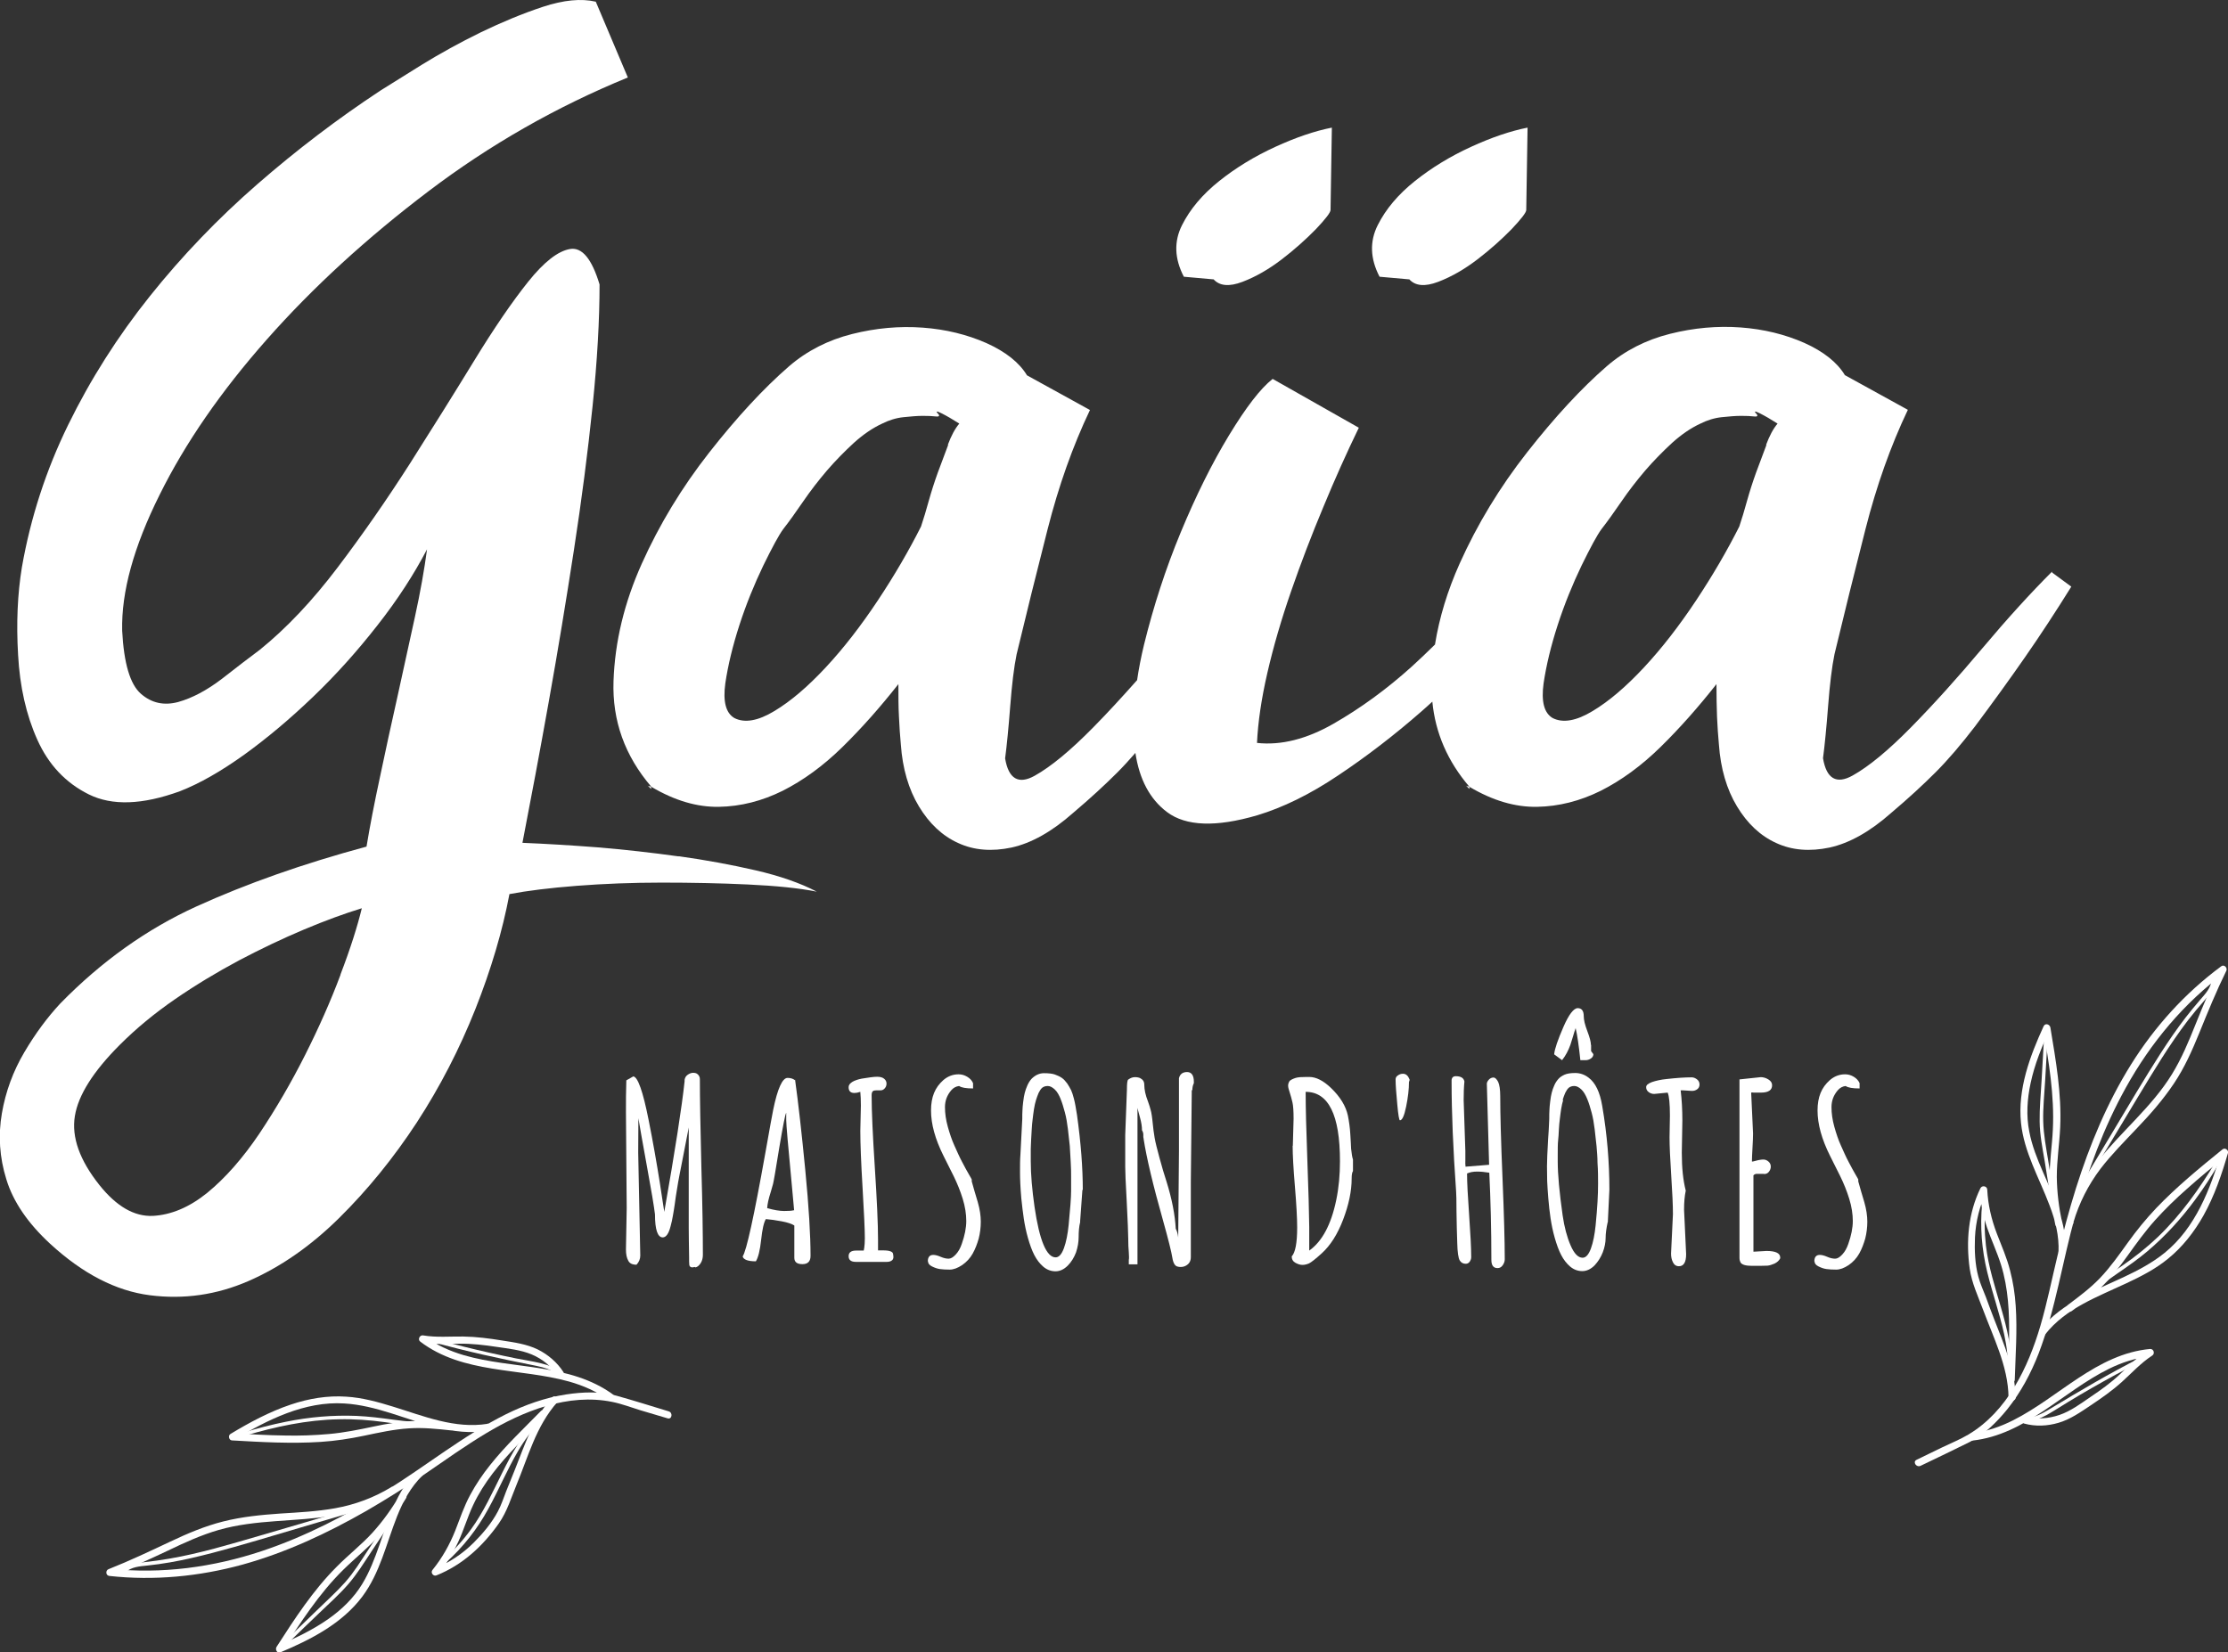 <?xml version="1.0" encoding="UTF-8"?>
<svg xmlns="http://www.w3.org/2000/svg" id="Calque_1" data-name="Calque 1" viewBox="0 0 118.17 87.65">
  <rect x="0" y="0" width="118.17" height="87.65" fill="#333333" stroke="none"/>
  <g>
    <path d="M36,45.43c-1.43-.2-2.87-.36-4.3-.48-1.43-.11-2.76-.19-3.99-.24.45-2.32.92-4.82,1.4-7.51.48-2.68.92-5.36,1.33-8.02.41-2.66.74-5.21.99-7.64.25-2.43.37-4.58.37-6.45-.41-1.36-.93-1.99-1.57-1.88-.64.11-1.38.69-2.22,1.74-.84,1.05-1.8,2.45-2.87,4.2-1.07,1.75-2.21,3.57-3.41,5.46-1.21,1.89-2.48,3.72-3.82,5.49-1.34,1.77-2.72,3.23-4.13,4.37-.55.41-1.22.92-2.01,1.54-.8.61-1.57,1.02-2.32,1.23-.75.2-1.41.06-1.98-.44-.57-.5-.9-1.61-.99-3.34-.05-2.05.61-4.45,1.98-7.2,1.36-2.75,3.26-5.5,5.7-8.26,2.43-2.75,5.29-5.37,8.56-7.85,3.27-2.48,6.8-4.49,10.58-6.04L31.6.09c-.77-.18-1.71-.09-2.8.27-1.09.36-2.19.82-3.31,1.36-1.12.55-2.15,1.12-3.11,1.71-.95.59-1.68,1.05-2.18,1.36-2.28,1.5-4.46,3.16-6.55,4.98-2.09,1.82-3.99,3.8-5.7,5.94-1.71,2.14-3.15,4.41-4.33,6.82-1.18,2.41-2,4.94-2.46,7.57-.23,1.41-.3,2.96-.2,4.64.09,1.68.43,3.19,1.02,4.5.59,1.32,1.5,2.29,2.73,2.9s2.84.56,4.84-.17c1.05-.41,2.18-1.06,3.41-1.94,1.23-.89,2.44-1.91,3.65-3.07,1.21-1.16,2.34-2.42,3.41-3.79,1.07-1.36,1.94-2.71,2.63-4.03-.14,1.05-.35,2.25-.65,3.62-.3,1.36-.6,2.76-.92,4.2-.32,1.43-.63,2.84-.92,4.23-.3,1.39-.54,2.63-.72,3.72-3.37.91-6.37,1.97-9.01,3.17-2.64,1.2-5.05,2.92-7.23,5.15-.68.73-1.32,1.59-1.91,2.59-.59,1-.99,2.08-1.19,3.24-.2,1.16-.13,2.33.24,3.51.36,1.18,1.14,2.32,2.32,3.41,1.73,1.59,3.49,2.5,5.29,2.73,1.8.23,3.54-.02,5.22-.75,1.68-.73,3.29-1.84,4.81-3.34,1.52-1.5,2.9-3.2,4.13-5.08,1.23-1.89,2.26-3.89,3.1-6,.84-2.12,1.44-4.15,1.81-6.11.95-.18,2.15-.33,3.58-.44,1.43-.11,2.93-.17,4.5-.17s3.09.03,4.57.1c1.48.07,2.7.19,3.65.38-.86-.45-1.94-.83-3.24-1.13-1.3-.3-2.66-.55-4.09-.75ZM18.06,51.71c-.52,1.39-1.15,2.81-1.88,4.26-.73,1.45-1.54,2.84-2.42,4.16-.89,1.32-1.81,2.36-2.76,3.14-.95.77-1.92,1.18-2.9,1.23-.98.04-1.92-.5-2.83-1.64-1.05-1.32-1.48-2.54-1.3-3.65.18-1.12.98-2.38,2.39-3.79.86-.86,1.84-1.67,2.93-2.42,1.09-.75,2.22-1.43,3.38-2.05,1.16-.61,2.31-1.16,3.45-1.64,1.14-.48,2.16-.85,3.07-1.13-.23.95-.6,2.13-1.13,3.51Z" fill="#fff"></path>
    <path d="M34.33,41.64s0,0,0,0c-.02-.02-.03-.02,0,0Z" fill="#fff"></path>
    <path d="M34.43,41.75c.11.11.15.13.1.04v-.07c-.09,0-.16-.02-.2-.07.02.02.05.05.1.1Z" fill="#fff"></path>
    <path d="M77.83,41.75c.11.11.15.13.1.04v-.07c-.09,0-.16-.02-.2-.07.02.02.05.05.1.1Z" fill="#fff"></path>
    <path d="M77.72,41.64s0,0,0,0c-.02-.02-.03-.02,0,0Z" fill="#fff"></path>
    <path d="M108.84,30.32c-1.14,1.14-2.37,2.49-3.69,4.06-1.32,1.57-2.58,2.97-3.79,4.2-1.21,1.23-2.24,2.08-3.1,2.56-.86.48-1.39.17-1.57-.92.09-.68.18-1.6.27-2.76.09-1.16.2-2.08.34-2.76.5-2.09,1.05-4.3,1.64-6.62.59-2.32,1.34-4.43,2.25-6.34l-3.34-1.84c-.41-.68-1.13-1.25-2.15-1.71-1.02-.45-2.15-.73-3.38-.82-1.23-.09-2.48.02-3.75.34-1.27.32-2.39.89-3.34,1.71-1.36,1.18-2.77,2.71-4.23,4.57-1.46,1.86-2.65,3.83-3.58,5.9-.64,1.43-1.08,2.86-1.31,4.3-.4.39-.8.78-1.22,1.16-1.34,1.21-2.73,2.22-4.16,3.04s-2.79,1.16-4.06,1.02c.05-1.09.23-2.33.55-3.72.32-1.39.74-2.83,1.26-4.33.52-1.5,1.09-2.99,1.71-4.47.61-1.48,1.24-2.88,1.88-4.2l-4.57-2.59c-.64.5-1.41,1.5-2.32,3-.91,1.5-1.76,3.22-2.56,5.15-.8,1.93-1.44,3.91-1.94,5.94-.16.66-.28,1.28-.37,1.89-.8.9-1.57,1.74-2.33,2.51-1.21,1.23-2.24,2.08-3.1,2.56-.86.48-1.39.17-1.57-.92.09-.68.18-1.6.27-2.76.09-1.16.2-2.08.34-2.76.5-2.09,1.05-4.3,1.64-6.62.59-2.32,1.34-4.43,2.25-6.34l-3.34-1.84c-.41-.68-1.13-1.25-2.15-1.71-1.02-.45-2.15-.73-3.38-.82-1.23-.09-2.48.02-3.75.34-1.27.32-2.39.89-3.34,1.71-1.36,1.18-2.77,2.71-4.23,4.57-1.46,1.86-2.65,3.83-3.58,5.9-.93,2.07-1.43,4.15-1.5,6.24-.07,2.09.6,3.96,2.01,5.6,1.23.73,2.42,1.08,3.58,1.06,1.16-.02,2.29-.31,3.38-.85,1.09-.55,2.15-1.32,3.17-2.32,1.02-1,2.01-2.12,2.97-3.34,0,.64,0,1.22.03,1.74.02.52.06,1.01.1,1.47.09,1.27.41,2.37.96,3.28.55.91,1.24,1.56,2.08,1.94.84.39,1.79.46,2.83.24,1.05-.23,2.14-.84,3.27-1.84.91-.77,1.69-1.49,2.35-2.15.31-.31.62-.65.95-1.03.21,1.39.76,2.45,1.68,3.14,1,.75,2.59.81,4.78.17,1.36-.41,2.8-1.11,4.3-2.12,1.5-1,2.97-2.13,4.4-3.38.2-.17.39-.35.59-.53.16,1.66.81,3.17,1.97,4.52,1.23.73,2.42,1.08,3.58,1.06,1.16-.02,2.29-.31,3.38-.85,1.09-.55,2.15-1.32,3.17-2.32,1.02-1,2.01-2.12,2.97-3.34,0,.64.01,1.22.03,1.74.02.52.06,1.01.1,1.47.09,1.27.41,2.37.96,3.28.55.91,1.24,1.56,2.08,1.94.84.39,1.79.46,2.83.24,1.05-.23,2.14-.84,3.27-1.84.91-.77,1.69-1.49,2.35-2.15s1.35-1.47,2.08-2.42c.95-1.27,1.84-2.5,2.66-3.68.82-1.18,1.64-2.43,2.46-3.75l-1.02-.75ZM50.29,23.6c-.18.48-.36.97-.55,1.47-.18.5-.34,1-.48,1.5s-.27.95-.41,1.36c-.64,1.27-1.4,2.58-2.29,3.92-.89,1.34-1.81,2.53-2.76,3.55-.95,1.02-1.86,1.8-2.73,2.32-.86.52-1.57.65-2.12.37-.46-.27-.61-.89-.48-1.84.14-.95.39-1.99.75-3.1.36-1.11.79-2.16,1.26-3.14.48-.98.83-1.63,1.06-1.94.32-.41.67-.9,1.06-1.47.39-.57.81-1.11,1.26-1.64.45-.52.93-1.01,1.43-1.47.5-.45,1-.79,1.5-1.02.36-.18.74-.3,1.13-.34.39-.04.73-.07,1.02-.07s.52.01.68.03c.16.02.22-.01.17-.1-.18-.18-.14-.21.14-.07s.59.32.95.55c-.23.27-.43.65-.61,1.13ZM93.69,23.6c-.18.48-.36.97-.55,1.47-.18.5-.34,1-.48,1.5s-.27.95-.41,1.36c-.64,1.27-1.4,2.58-2.29,3.92-.89,1.34-1.81,2.53-2.76,3.55-.95,1.02-1.86,1.8-2.73,2.32-.86.52-1.57.65-2.12.37-.46-.27-.61-.89-.48-1.84.14-.95.39-1.99.75-3.1.36-1.11.79-2.16,1.26-3.14.48-.98.83-1.63,1.06-1.94.32-.41.67-.9,1.06-1.47.39-.57.81-1.11,1.26-1.64.45-.52.93-1.01,1.43-1.47.5-.45,1-.79,1.5-1.02.36-.18.74-.3,1.13-.34.39-.04.73-.07,1.02-.07s.52.01.68.03c.16.02.22-.01.17-.1-.18-.18-.14-.21.14-.07s.59.32.95.55c-.23.27-.43.65-.61,1.13Z" fill="#fff"></path>
    <path d="M64.36,14.81c.32.36.83.41,1.54.14.71-.27,1.4-.67,2.08-1.19.68-.52,1.28-1.06,1.81-1.6.52-.55.78-.89.78-1.02l.07-4.37c-.91.18-1.91.52-3,1.02-1.09.5-2.08,1.1-2.97,1.81-.89.71-1.55,1.49-1.98,2.35-.43.86-.4,1.77.1,2.73l1.57.14Z" fill="#fff"></path>
    <path d="M74.74,14.81c.32.36.83.41,1.54.14s1.4-.67,2.08-1.19c.68-.52,1.28-1.06,1.81-1.6.52-.55.78-.89.78-1.02l.07-4.37c-.91.18-1.91.52-3,1.02-1.09.5-2.08,1.1-2.97,1.81-.89.71-1.55,1.49-1.98,2.35-.43.86-.4,1.77.1,2.73l1.57.14Z" fill="#fff"></path>
  </g>
  <g>
    <path d="M35.22,64.36c.59-3.35.95-5.68,1.09-7v-.08c.02-.12.08-.21.17-.27s.18-.1.28-.1.16.02.21.05c.1.07.15.17.15.28,0,1.04.03,2.59.08,4.66.06,2.07.08,3.62.08,4.66,0,.26-.09.47-.26.61-.09.06-.15.08-.17.04-.17.05-.27.01-.29-.11,0-.05-.01-.12-.01-.19v-.21c-.01-.67-.02-1.19-.02-1.56s0-.89,0-1.56c0-.66,0-1.92,0-3.77-.05.27-.15.79-.3,1.55-.15.76-.26,1.31-.31,1.65-.06.34-.1.63-.13.86s-.07.44-.1.62-.07.37-.12.55c-.1.4-.24.6-.42.6-.27,0-.41-.41-.41-1.22-.05-.42-.19-1.26-.42-2.51-.23-1.26-.38-2.12-.46-2.59,0,.81-.01,1.42-.01,1.82l.11,5.46c0,.19-.07.35-.2.49-.22,0-.37-.07-.44-.22-.08-.14-.12-.34-.12-.59l.04-2.19-.04-5.08c0-.57,0-1.13.02-1.7l.37-.21c.24.03.51.79.81,2.3.24,1.2.43,2.3.59,3.3s.23,1.55.25,1.63Z" fill="#fff"></path>
    <path d="M42.17,57.28c.17,1.22.35,2.82.54,4.78s.28,3.48.28,4.56c0,.29-.14.44-.43.44s-.43-.11-.43-.34v-1.71c-.12-.08-.34-.16-.66-.22s-.6-.1-.85-.12c-.11.18-.19.55-.25,1.1s-.15.93-.28,1.14c-.42,0-.66-.09-.7-.26.2-.29.6-2.11,1.2-5.47.23-1.33.38-2.1.42-2.31.23-1.13.49-1.69.76-1.69.16,0,.29.04.39.12v-.03ZM42.12,64.21c-.01-.16-.06-.63-.13-1.42-.19-2.01-.29-3.13-.29-3.37s0-.37,0-.39c-.05.06-.17.68-.37,1.86-.19,1.18-.3,1.82-.33,1.92s-.07.24-.12.42c-.12.37-.18.66-.19.86.36.1.66.15.9.15s.41-.01.51-.04Z" fill="#fff"></path>
    <path d="M46.57,66.33h.27c.35,0,.53.07.53.21.03.15.02.25-.05.31-.07.06-.16.09-.28.09h-1.65c-.25,0-.38-.1-.38-.3s.13-.3.4-.3h.4s.06-.21.06-.65-.04-1.33-.12-2.67-.12-2.36-.12-3.03l.03-1.34c0-.28-.01-.53-.03-.73-.12.04-.22.06-.31.06-.21,0-.31-.1-.31-.31,0-.11.07-.2.2-.28.13-.08.3-.13.49-.17.37-.06.64-.1.82-.1s.3.04.38.11c.08.07.12.15.12.25s-.03.18-.09.25c-.06.07-.13.11-.22.11h-.23c-.08,0-.15.01-.19.05-.04.04-.06.11-.06.21,0,.85.06,2.13.17,3.84s.17,2.98.17,3.84v.56Z" fill="#fff"></path>
    <path d="M49.21,66.92c0-.24.1-.35.29-.35.1,0,.23.03.39.1.16.07.3.1.42.1s.24-.07.38-.22.24-.33.32-.56c.16-.45.24-.86.24-1.22s-.06-.76-.19-1.18c-.13-.42-.29-.81-.47-1.18-.19-.37-.37-.73-.55-1.1-.44-.88-.66-1.68-.66-2.4s.21-1.22.65-1.61c.23-.2.5-.31.81-.31.16,0,.31.04.46.13.15.09.25.2.31.34v.28c-.37,0-.61-.04-.74-.13-.16.02-.3.09-.42.23-.22.26-.33.55-.33.89s.05.68.15,1.04c.1.36.21.69.35,1,.14.31.27.61.41.87.14.27.26.49.36.66.1.17.15.26.15.27v.1c.03.11.08.29.15.53.07.24.13.43.17.57.11.38.16.73.16,1.04s-.04.61-.11.89c-.08.28-.18.55-.32.8s-.33.45-.56.61c-.24.16-.46.24-.66.24s-.38-.01-.52-.03-.28-.07-.42-.14-.21-.16-.21-.27Z" fill="#fff"></path>
    <path d="M57.41,63.11l-.12,1.66v.06c-.06.24-.08.51-.08.79s-.05.55-.14.82c-.1.26-.24.5-.44.7-.2.2-.42.3-.65.3s-.45-.08-.64-.24-.35-.37-.48-.62-.24-.56-.34-.91c-.1-.35-.17-.7-.22-1.03-.05-.33-.09-.69-.13-1.06-.05-.57-.07-1.03-.07-1.4s0-.67.02-.9c.02-.43.04-.81.06-1.15.02-.33.03-.59.04-.77,0-.18,0-.33.01-.46,0-.12.02-.28.04-.46.02-.18.05-.34.08-.46.03-.13.08-.26.14-.4.06-.14.14-.26.22-.35.2-.2.42-.3.66-.3s.44.02.58.07c.14.05.27.11.37.18.1.07.19.17.28.29.08.12.15.24.21.36.05.12.1.25.14.42.06.21.11.5.17.88.21,1.49.31,2.83.31,4ZM56.26,58.31c-.09-.22-.19-.4-.32-.52-.13-.12-.25-.18-.37-.18s-.21.03-.29.09c-.07.06-.13.15-.19.27-.05.12-.1.25-.14.38s-.08.3-.11.49c-.03.19-.05.37-.07.53s-.04.35-.05.56-.02.39-.03.53-.01.3-.02.49c0,.19,0,.32,0,.38v.27c0,.7.07,1.51.2,2.42.26,1.79.64,2.68,1.12,2.68.17,0,.32-.16.44-.49.12-.33.2-.74.25-1.23.08-.83.13-1.44.13-1.81s0-.64,0-.8c0-.16,0-.4-.02-.71s-.03-.6-.05-.87c-.03-.27-.06-.57-.1-.9-.04-.33-.09-.62-.16-.88-.07-.26-.14-.5-.23-.72Z" fill="#fff"></path>
    <path d="M63.21,57.82l-.05,4.85v4.01c0,.21-.08.36-.26.46-.09.05-.18.07-.28.07s-.17-.02-.22-.04c-.05-.03-.09-.07-.11-.11-.03-.04-.05-.1-.07-.16-.02-.06-.03-.12-.04-.18-.05-.31-.21-.96-.49-1.96-.54-1.91-.88-3.35-1.03-4.32,0-.03-.01-.07-.02-.12,0-.05,0-.09,0-.13,0-.09-.03-.17-.07-.23,0-.18-.03-.41-.11-.69-.08-.28-.12-.45-.13-.5v8.3h-.46v-.24c.02-.06.01-.2,0-.4-.02-.21-.03-.45-.03-.73s-.03-.93-.08-1.95c-.06-1.02-.08-1.64-.08-1.86v-1.67l.09-2.41c0-.32.02-.51.07-.54.11-.08.23-.13.35-.13s.21.02.28.05c.15.08.22.19.22.34s.02.29.05.43c.03.14.08.3.15.48.06.18.11.31.13.41.03.09.05.2.07.33.02.12.03.24.04.33.03.33.07.61.11.85.04.24.13.59.26,1.07s.25.89.37,1.25c.29.93.45,1.77.49,2.5.07.13.11.28.13.47l.04-4.57v-3.88c.05-.22.2-.33.43-.33s.36.17.36.51v.08c-.06.12-.08.24-.08.38Z" fill="#fff"></path>
    <path d="M68.57,60.78l.04-1.43c0-.41-.02-.7-.06-.87-.04-.18-.09-.35-.14-.51s-.09-.28-.09-.37.02-.15.05-.21.09-.1.15-.13c.07-.03.13-.06.2-.08.06-.02.14-.03.24-.04.16,0,.28-.01.35-.01h.13c.36,0,.74.19,1.15.58.49.47.79.96.9,1.47.06.3.11.64.13,1.01.02.37.04.62.04.74.03.28.06.47.1.58v.61c-.05.08-.07.21-.07.4,0,.66-.15,1.38-.45,2.17-.3.79-.68,1.38-1.13,1.79-.33.3-.56.48-.68.54-.12.05-.23.08-.35.08s-.24-.04-.37-.11c-.13-.07-.2-.19-.2-.34.19-.2.29-.71.29-1.54,0-.49-.04-1.21-.12-2.17-.08-.96-.12-1.68-.12-2.16ZM69.44,65.09v1.25c.68-.48,1.16-1.37,1.43-2.67.14-.67.2-1.36.2-2.07,0-2.46-.61-3.68-1.82-3.68h0c0,.82.03,2.03.09,3.62.06,1.59.09,2.77.1,3.55Z" fill="#fff"></path>
    <path d="M74.76,57.31l-.03.09c0,.38-.05.81-.15,1.3-.1.49-.21.73-.33.73-.04,0-.09-.28-.14-.84s-.09-1-.09-1.33c0-.09.04-.16.12-.21.08-.06.17-.09.27-.09.16,0,.27.1.35.3v.04Z" fill="#fff"></path>
    <path d="M78.98,61.79l-.12-4.3c0-.06.03-.13.1-.21.07-.08.16-.12.25-.12s.17.08.25.23c.07.15.11.41.11.76,0,.96.04,2.4.12,4.33.08,1.92.12,3.36.12,4.32,0,.12-.04.22-.11.32-.07.1-.16.15-.27.15-.22,0-.33-.14-.33-.44,0-1.63-.04-3.17-.11-4.62-.23-.04-.45-.06-.65-.06s-.37.03-.53.1c0,.48.04,1.21.11,2.2s.11,1.74.11,2.24c0,.09-.03.16-.08.24-.05.07-.12.11-.21.11-.14,0-.25-.06-.32-.18s-.12-.43-.13-.93c-.02-.5-.03-1.05-.04-1.65,0-.6-.01-.96-.02-1.07-.16-2.27-.24-4.21-.24-5.81v-.1c.01-.14.09-.21.22-.21.27,0,.42.09.46.28-.03.31-.04.64-.04.99l.09,2.7v.49c-.01.12,0,.24.01.34l1.23-.1Z" fill="#fff"></path>
    <path d="M85.27,64.83c-.07.32-.11.6-.11.84s-.05.5-.15.76c-.1.26-.25.5-.44.7-.2.2-.42.3-.65.3s-.45-.08-.64-.24-.35-.37-.48-.62-.24-.56-.34-.91c-.1-.35-.17-.7-.22-1.03-.05-.33-.09-.69-.12-1.06-.03-.37-.05-.68-.06-.92,0-.25-.01-.5-.01-.78s.02-.75.06-1.44c.02-.33.04-.54.04-.65,0-.1.01-.25.02-.43,0-.18,0-.33.01-.46,0-.12.02-.28.04-.46.02-.18.05-.34.08-.46.03-.13.08-.26.14-.4.06-.14.14-.25.22-.34.08-.09.19-.16.32-.22.13-.06.32-.09.57-.09s.49.08.71.25c.36.27.6.77.72,1.5.26,1.51.38,2.99.38,4.44l-.08,1.66v.06ZM84.38,55.43c0-.15-.06-.39-.19-.73-.13-.34-.19-.6-.19-.79,0-.29-.11-.43-.32-.43s-.47.33-.76,1c-.29.67-.46,1.15-.49,1.45l.42.31c.19-.24.33-.51.44-.81.03-.1.08-.25.14-.45s.1-.34.14-.44c.09.38.17.94.25,1.7h.28c.1,0,.19-.03.28-.09.09-.06.13-.14.13-.23l-.12-.16v-.33ZM82.91,58.35c-.04.13-.08.3-.11.49-.03.19-.05.37-.07.53s-.04.35-.05.56-.02.41-.04.58-.02.45-.02.83v.27c0,.7.09,1.66.26,2.86.09.62.23,1.15.42,1.59s.4.66.64.66c.17,0,.32-.16.44-.49.12-.33.2-.74.25-1.23s.08-.91.1-1.24c.02-.34.03-.66.03-.97s0-.68-.03-1.11c0-.31-.03-.6-.05-.87-.03-.27-.06-.57-.1-.9-.04-.33-.09-.62-.16-.88-.07-.26-.14-.5-.23-.72-.09-.22-.19-.4-.32-.52-.13-.12-.25-.18-.37-.18s-.21.03-.29.09c-.07.06-.13.15-.19.27-.05.12-.1.25-.14.38Z" fill="#fff"></path>
    <path d="M89.23,59.46l-.03,1.69c0,.8.07,1.47.21,2.01h0c-.06.28-.09.62-.09,1.01l.11,2.36c0,.43-.13.64-.38.64-.15,0-.25-.07-.32-.21s-.1-.29-.1-.46l.1-2.09c0-.45-.03-1.13-.09-2.04s-.09-1.59-.09-2.04l.02-1.15c0-.63-.04-1.04-.12-1.22l-.71.07c-.11,0-.21-.03-.3-.1-.09-.07-.13-.15-.13-.26s.1-.19.31-.27c.21-.07.46-.13.77-.16.53-.06.97-.09,1.33-.09.11,0,.2.04.29.11s.13.16.13.27-.04.19-.12.25c-.08.06-.17.09-.28.09l-.47-.03c-.06,0-.1,0-.13,0,.06.5.09,1.04.09,1.61Z" fill="#fff"></path>
    <path d="M93.56,62.27h-.33c-.1-.01-.18.02-.23.08v4.05c.45-.03.68-.04.69-.04.49,0,.73.12.73.35v.04c-.06.12-.16.21-.3.28-.14.06-.27.1-.37.11-.11,0-.25.01-.42.01h-.41c-.33,0-.54-.06-.61-.19-.03-.06-.05-.14-.05-.24v-9.46l1.13-.12c.13,0,.27.04.4.12s.2.18.2.31c0,.26-.2.39-.59.39h-.38c-.06-.01-.11-.01-.14,0l.1,2.17c0,.17-.01.43-.03.76-.02.34-.03.58-.03.73.05,0,.11-.02.19-.04.18-.05.32-.07.42-.07s.19.04.27.11c.08.07.12.16.12.26s-.03.19-.1.28c-.06.08-.15.12-.25.12Z" fill="#fff"></path>
    <path d="M96.23,66.92c0-.24.1-.35.29-.35.1,0,.23.03.39.1.16.07.3.1.42.1s.24-.07.38-.22.24-.33.32-.56c.16-.45.24-.86.24-1.22s-.06-.76-.19-1.18c-.13-.42-.29-.81-.47-1.18s-.37-.73-.55-1.1c-.44-.88-.66-1.68-.66-2.4s.21-1.22.65-1.61c.23-.2.5-.31.81-.31.16,0,.31.04.46.13.15.09.25.2.31.34v.28c-.37,0-.61-.04-.74-.13-.16.02-.3.09-.42.23-.22.26-.33.55-.33.89s.05.68.15,1.04c.1.36.21.69.35,1,.14.31.27.61.41.87.14.27.26.49.36.66.1.17.15.26.15.27v.1c.03.11.08.29.15.53.07.24.13.43.17.57.11.38.16.73.16,1.04s-.04.61-.11.89c-.08.28-.18.55-.32.8s-.33.45-.56.61c-.24.16-.46.24-.66.24s-.38-.01-.52-.03-.28-.07-.42-.14-.21-.16-.21-.27Z" fill="#fff"></path>
  </g>
  <g>
    <g>
      <path d="M104.61,76.42c2.83-.31,4.81-2.61,7.25-3.81.69-.34,1.43-.58,2.2-.66l-.11-.35c-.56.36-1.02.83-1.5,1.29s-1.03.85-1.58,1.22c-.51.35-1.05.75-1.64.95s-1.2.24-1.79.09c-.23-.06-.31.31-.07.37.59.16,1.22.13,1.8-.04.63-.18,1.18-.57,1.72-.93.57-.38,1.14-.78,1.65-1.24s1.01-1.01,1.61-1.4c.16-.1.08-.36-.11-.35-2.83.26-4.84,2.56-7.26,3.78-.69.35-1.42.6-2.19.69-.24.03-.22.4.02.38h0Z" fill="#fff"></path>
      <path d="M109.97,64.85c.3-1.03.79-1.99,1.43-2.84.59-.77,1.28-1.46,1.95-2.17.71-.74,1.38-1.51,1.95-2.36s.97-1.76,1.35-2.69c.45-1.11.9-2.21,1.43-3.29.08-.16-.12-.36-.27-.24-1.92,1.42-3.53,3.2-4.79,5.22s-2.19,4.26-2.91,6.54c-.37,1.18-.69,2.38-.98,3.58s-.55,2.5-.91,3.73c-.65,2.21-1.76,4.54-3.82,5.77-.44.26-.93.46-1.39.68l-1.36.66c-.22.11-.01.42.21.32.87-.42,1.74-.83,2.6-1.26.78-.39,1.46-1.07,2.01-1.75.71-.89,1.25-1.9,1.66-2.96.9-2.36,1.26-4.89,1.94-7.31s1.5-4.65,2.68-6.78c1.32-2.38,3.08-4.5,5.28-6.12l-.27-.24c-.49.99-.91,2-1.32,3.02-.36.9-.73,1.79-1.24,2.62-1.08,1.76-2.71,3.05-3.97,4.67-.73.94-1.28,1.98-1.61,3.13-.07.23.3.31.37.07h0Z" fill="#fff"></path>
      <path d="M109.55,66.4c.08-1.51-.61-2.89-1.2-4.24-.3-.69-.58-1.39-.72-2.13-.17-.85-.11-1.73.07-2.57.21-.99.59-1.93,1.02-2.85l-.36-.07c.3,1.77.61,3.57.52,5.38-.04.89-.19,1.78-.17,2.67.02.81.13,1.59.3,2.38.05.24.41.12.36-.12-.17-.8-.27-1.6-.28-2.42,0-.88.14-1.75.18-2.63.08-1.78-.23-3.54-.52-5.29-.03-.17-.27-.26-.36-.07-.73,1.59-1.38,3.34-1.2,5.12.16,1.56.97,2.93,1.51,4.37.31.8.52,1.63.48,2.49-.01.24.36.22.38-.02h0Z" fill="#fff"></path>
      <path d="M108.48,70.78c1.08-1.38,2.78-1.99,4.31-2.71.77-.36,1.53-.75,2.19-1.29.78-.63,1.4-1.43,1.89-2.3.58-1.04.97-2.18,1.3-3.32.04-.15-.16-.3-.29-.19-1.22.99-2.44,1.99-3.52,3.12-.54.57-1.03,1.17-1.49,1.81s-.93,1.31-1.49,1.9c-.52.54-1.11.98-1.71,1.43-.19.14.01.46.21.32.51-.38,1.03-.75,1.49-1.19.56-.53,1.04-1.14,1.49-1.77s.92-1.28,1.45-1.87,1.1-1.14,1.69-1.66c.68-.61,1.39-1.19,2.1-1.76l-.29-.19c-.57,1.96-1.37,4.03-3,5.35-1.32,1.07-2.98,1.57-4.45,2.37-.81.44-1.58.98-2.15,1.71-.15.19.13.44.28.25h0Z" fill="#fff"></path>
      <path d="M106.9,74.1c-.02-1.47-.62-2.79-1.14-4.14-.15-.38-.29-.77-.43-1.15-.14-.36-.3-.71-.4-1.08-.18-.66-.21-1.41-.18-2.09.04-.85.25-1.69.62-2.45l-.36-.07c.04.68.16,1.36.38,2s.53,1.3.74,1.97c.39,1.25.45,2.57.43,3.88-.01.75-.06,1.49-.08,2.24,0,.24.37.22.38-.02.04-1.31.14-2.62.05-3.92-.04-.63-.14-1.27-.3-1.88-.17-.67-.45-1.3-.7-1.95-.29-.76-.47-1.53-.51-2.34-.01-.18-.27-.24-.36-.07-.65,1.33-.77,2.82-.57,4.27.11.76.44,1.46.71,2.18s.59,1.46.85,2.2c.28.79.49,1.61.5,2.46,0,.24.38.22.38-.02h0Z" fill="#fff"></path>
    </g>
    <path d="M117.53,61.61c-.87,1.45-1.86,2.84-3.08,4.01-.59.56-1.23,1.07-1.9,1.53-.72.49-1.46.97-1.97,1.69-.07.1.07.23.14.13.42-.59,1-1.02,1.59-1.42.54-.37,1.07-.74,1.57-1.16.96-.81,1.81-1.74,2.55-2.75.46-.62.88-1.27,1.27-1.94.06-.1-.11-.19-.17-.08h0Z" fill="#fff"></path>
    <path d="M113.55,72.01c-1.66.84-3.25,1.78-4.84,2.74-.38.23-.79.45-1.25.47-.12,0-.11.19.01.19.39-.02.75-.17,1.09-.35.39-.22.77-.47,1.15-.7.82-.5,1.65-.97,2.49-1.43.48-.26.96-.51,1.45-.76.11-.06,0-.21-.1-.16h0Z" fill="#fff"></path>
    <path d="M105.13,63.85c-.12,1.22-.02,2.44.27,3.63.27,1.11.66,2.19.9,3.31.14.64.22,1.3.19,1.96,0,.12.18.11.19-.01.09-2.31-1.09-4.41-1.35-6.67-.08-.72-.09-1.45-.01-2.18.01-.12-.17-.16-.18-.04h0Z" fill="#fff"></path>
    <path d="M108.41,55.1c-.04.75-.09,1.51-.13,2.26-.04.71-.11,1.42-.1,2.14s.15,1.41.27,2.11c.12.73.23,1.47.35,2.2.02.12.21.11.19-.01-.12-.73-.23-1.47-.35-2.2s-.25-1.4-.27-2.11.06-1.43.1-2.14c.04-.75.09-1.51.13-2.26,0-.12-.18-.11-.19.01h0Z" fill="#fff"></path>
    <path d="M117.3,52.01c-.05.41-.33.71-.6,1.02s-.53.63-.78.95c-.47.61-.9,1.24-1.32,1.89-.88,1.37-1.7,2.77-2.54,4.17-.49.82-.98,1.63-1.47,2.45-.06.1.11.19.17.08.87-1.45,1.74-2.9,2.61-4.34s1.69-2.81,2.68-4.11c.28-.36.57-.71.87-1.05.26-.3.5-.6.55-1,.02-.12-.17-.16-.18-.04h0Z" fill="#fff"></path>
  </g>
  <g>
    <g>
      <path d="M32.52,73.98c-2.3-1.68-5.31-1.33-7.92-2.09-.74-.22-1.45-.53-2.06-1l-.15.33c.66.11,1.31.07,1.97.06s1.33.07,1.99.17c.61.09,1.28.16,1.85.4s1.05.63,1.38,1.15c.13.2.43-.02.3-.22-.33-.51-.81-.92-1.35-1.19-.59-.29-1.26-.38-1.9-.48-.68-.11-1.37-.2-2.06-.21s-1.42.06-2.13-.06c-.18-.03-.3.22-.15.33,2.26,1.72,5.29,1.39,7.9,2.12.74.21,1.46.52,2.08.98.19.14.43-.15.24-.29h0Z" fill="#fff"></path>
      <path d="M20.75,78.89c-.92.56-1.92.93-2.98,1.12-.96.17-1.93.22-2.9.28-1.02.07-2.04.17-3.03.42s-1.9.64-2.81,1.07c-1.08.51-2.16,1.02-3.27,1.46-.17.06-.16.34.04.36,2.37.26,4.76.03,7.06-.6,2.31-.64,4.49-1.66,6.57-2.85,1.07-.62,2.12-1.28,3.14-1.98s2.1-1.47,3.2-2.13c1.98-1.19,4.37-2.15,6.71-1.67.5.1.99.29,1.48.44l1.45.43c.23.07.29-.3.06-.37-.92-.28-1.84-.57-2.77-.83-.84-.24-1.8-.2-2.66-.07-1.13.17-2.21.56-3.22,1.06-2.26,1.13-4.24,2.75-6.38,4.07-2.07,1.28-4.24,2.41-6.55,3.18-2.58.86-5.31,1.23-8.03.94l.04.36c1.03-.4,2.02-.86,3.02-1.33.87-.42,1.75-.82,2.68-1.09,1.99-.57,4.06-.42,6.08-.76,1.17-.2,2.28-.59,3.3-1.22.21-.13-.02-.43-.22-.3h0Z" fill="#fff"></path>
      <path d="M22.11,78.03c-1.08,1.06-1.5,2.55-1.99,3.94-.25.71-.52,1.42-.91,2.06-.45.74-1.08,1.35-1.79,1.85-.83.58-1.74,1.02-2.67,1.41l.21.29c.98-1.51,1.96-3.04,3.25-4.31.64-.63,1.34-1.18,1.94-1.85.53-.6.98-1.26,1.39-1.95.12-.21-.22-.36-.34-.15-.41.7-.88,1.36-1.43,1.97-.59.65-1.29,1.19-1.91,1.82-1.26,1.26-2.23,2.76-3.19,4.25-.09.14.03.37.21.29,1.62-.68,3.27-1.53,4.34-2.96.94-1.26,1.27-2.81,1.84-4.25.32-.8.72-1.55,1.34-2.16.17-.17-.12-.41-.29-.24h0Z" fill="#fff"></path>
      <path d="M25.86,75.53c-1.73.28-3.39-.41-5.01-.91-.81-.25-1.64-.48-2.48-.53-1-.07-2,.1-2.95.42-1.13.38-2.19.95-3.2,1.56-.13.08-.08.33.08.34,1.57.09,3.14.18,4.7.08.78-.05,1.56-.17,2.32-.33s1.57-.34,2.38-.39c.75-.05,1.48.03,2.23.11.24.02.3-.35.06-.37-.63-.06-1.27-.14-1.91-.13-.78.01-1.54.14-2.29.3s-1.55.32-2.33.39-1.58.1-2.37.08c-.91-.01-1.83-.07-2.74-.12l.08.34c1.75-1.05,3.73-2.05,5.83-1.92,1.69.1,3.26.85,4.88,1.26.9.23,1.82.34,2.74.19.24-.04.2-.41-.04-.38h0Z" fill="#fff"></path>
      <path d="M29.27,74.14c-.98,1.1-1.43,2.48-1.96,3.82-.15.38-.31.76-.46,1.14-.14.36-.26.73-.44,1.07-.32.61-.8,1.18-1.28,1.66-.6.6-1.32,1.08-2.11,1.39l.21.29c.43-.53.79-1.11,1.08-1.73s.49-1.32.79-1.95c.56-1.19,1.41-2.2,2.31-3.14.52-.54,1.05-1.06,1.57-1.6.17-.17-.12-.41-.29-.24-.91.93-1.87,1.83-2.69,2.86-.4.5-.76,1.03-1.06,1.59-.33.61-.55,1.27-.8,1.91-.3.75-.69,1.44-1.2,2.07-.12.14.04.36.21.29,1.38-.55,2.47-1.56,3.31-2.76.44-.63.66-1.38.95-2.08s.55-1.47.86-2.2c.33-.78.73-1.52,1.29-2.15.16-.18-.13-.42-.29-.24h0Z" fill="#fff"></path>
    </g>
    <path d="M12.99,76.16c1.62-.48,3.29-.84,4.98-.87.81-.02,1.63.04,2.43.15.86.12,1.73.27,2.6.08.12-.03.1-.21-.02-.19-.71.15-1.42.08-2.13-.02-.65-.09-1.29-.17-1.94-.2-1.26-.05-2.51.06-3.74.31-.76.15-1.51.35-2.25.57-.12.03-.05.21.07.18h0Z" fill="#fff"></path>
    <path d="M22.95,71.19c1.79.5,3.6.89,5.42,1.25.44.09.88.2,1.24.5.09.08.21-.07.12-.15-.3-.25-.66-.38-1.04-.47-.43-.11-.88-.17-1.32-.26-.94-.19-1.87-.4-2.8-.63-.53-.13-1.06-.27-1.58-.42-.12-.03-.15.15-.03.19h0Z" fill="#fff"></path>
    <path d="M23.64,82.9c.92-.82,1.67-1.78,2.26-2.86.55-1,.99-2.06,1.57-3.05.33-.57.72-1.1,1.18-1.57.09-.09-.06-.2-.15-.12-1.63,1.64-2.18,3.99-3.52,5.83-.43.59-.92,1.13-1.46,1.61-.09.08.02.23.11.15h0Z" fill="#fff"></path>
    <path d="M15.31,87.13c.54-.52,1.08-1.05,1.63-1.57.51-.49,1.05-.97,1.52-1.51s.84-1.14,1.23-1.73c.41-.62.82-1.24,1.23-1.86.07-.1-.08-.22-.15-.12-.41.62-.82,1.24-1.23,1.86s-.76,1.2-1.23,1.73-1.01,1.01-1.52,1.51c-.54.52-1.08,1.05-1.63,1.57-.09.08.06.2.15.12h0Z" fill="#fff"></path>
    <path d="M6.67,83.39c.32-.27.73-.3,1.13-.34s.81-.1,1.22-.17c.76-.13,1.5-.31,2.24-.5,1.57-.41,3.13-.89,4.69-1.35.91-.27,1.83-.54,2.74-.81.12-.03.05-.21-.07-.18-1.62.48-3.24.96-4.86,1.43s-3.14.93-4.76,1.21c-.45.08-.9.14-1.35.19-.39.04-.78.1-1.09.37-.09.08.02.23.11.15h0Z" fill="#fff"></path>
  </g>
</svg>
